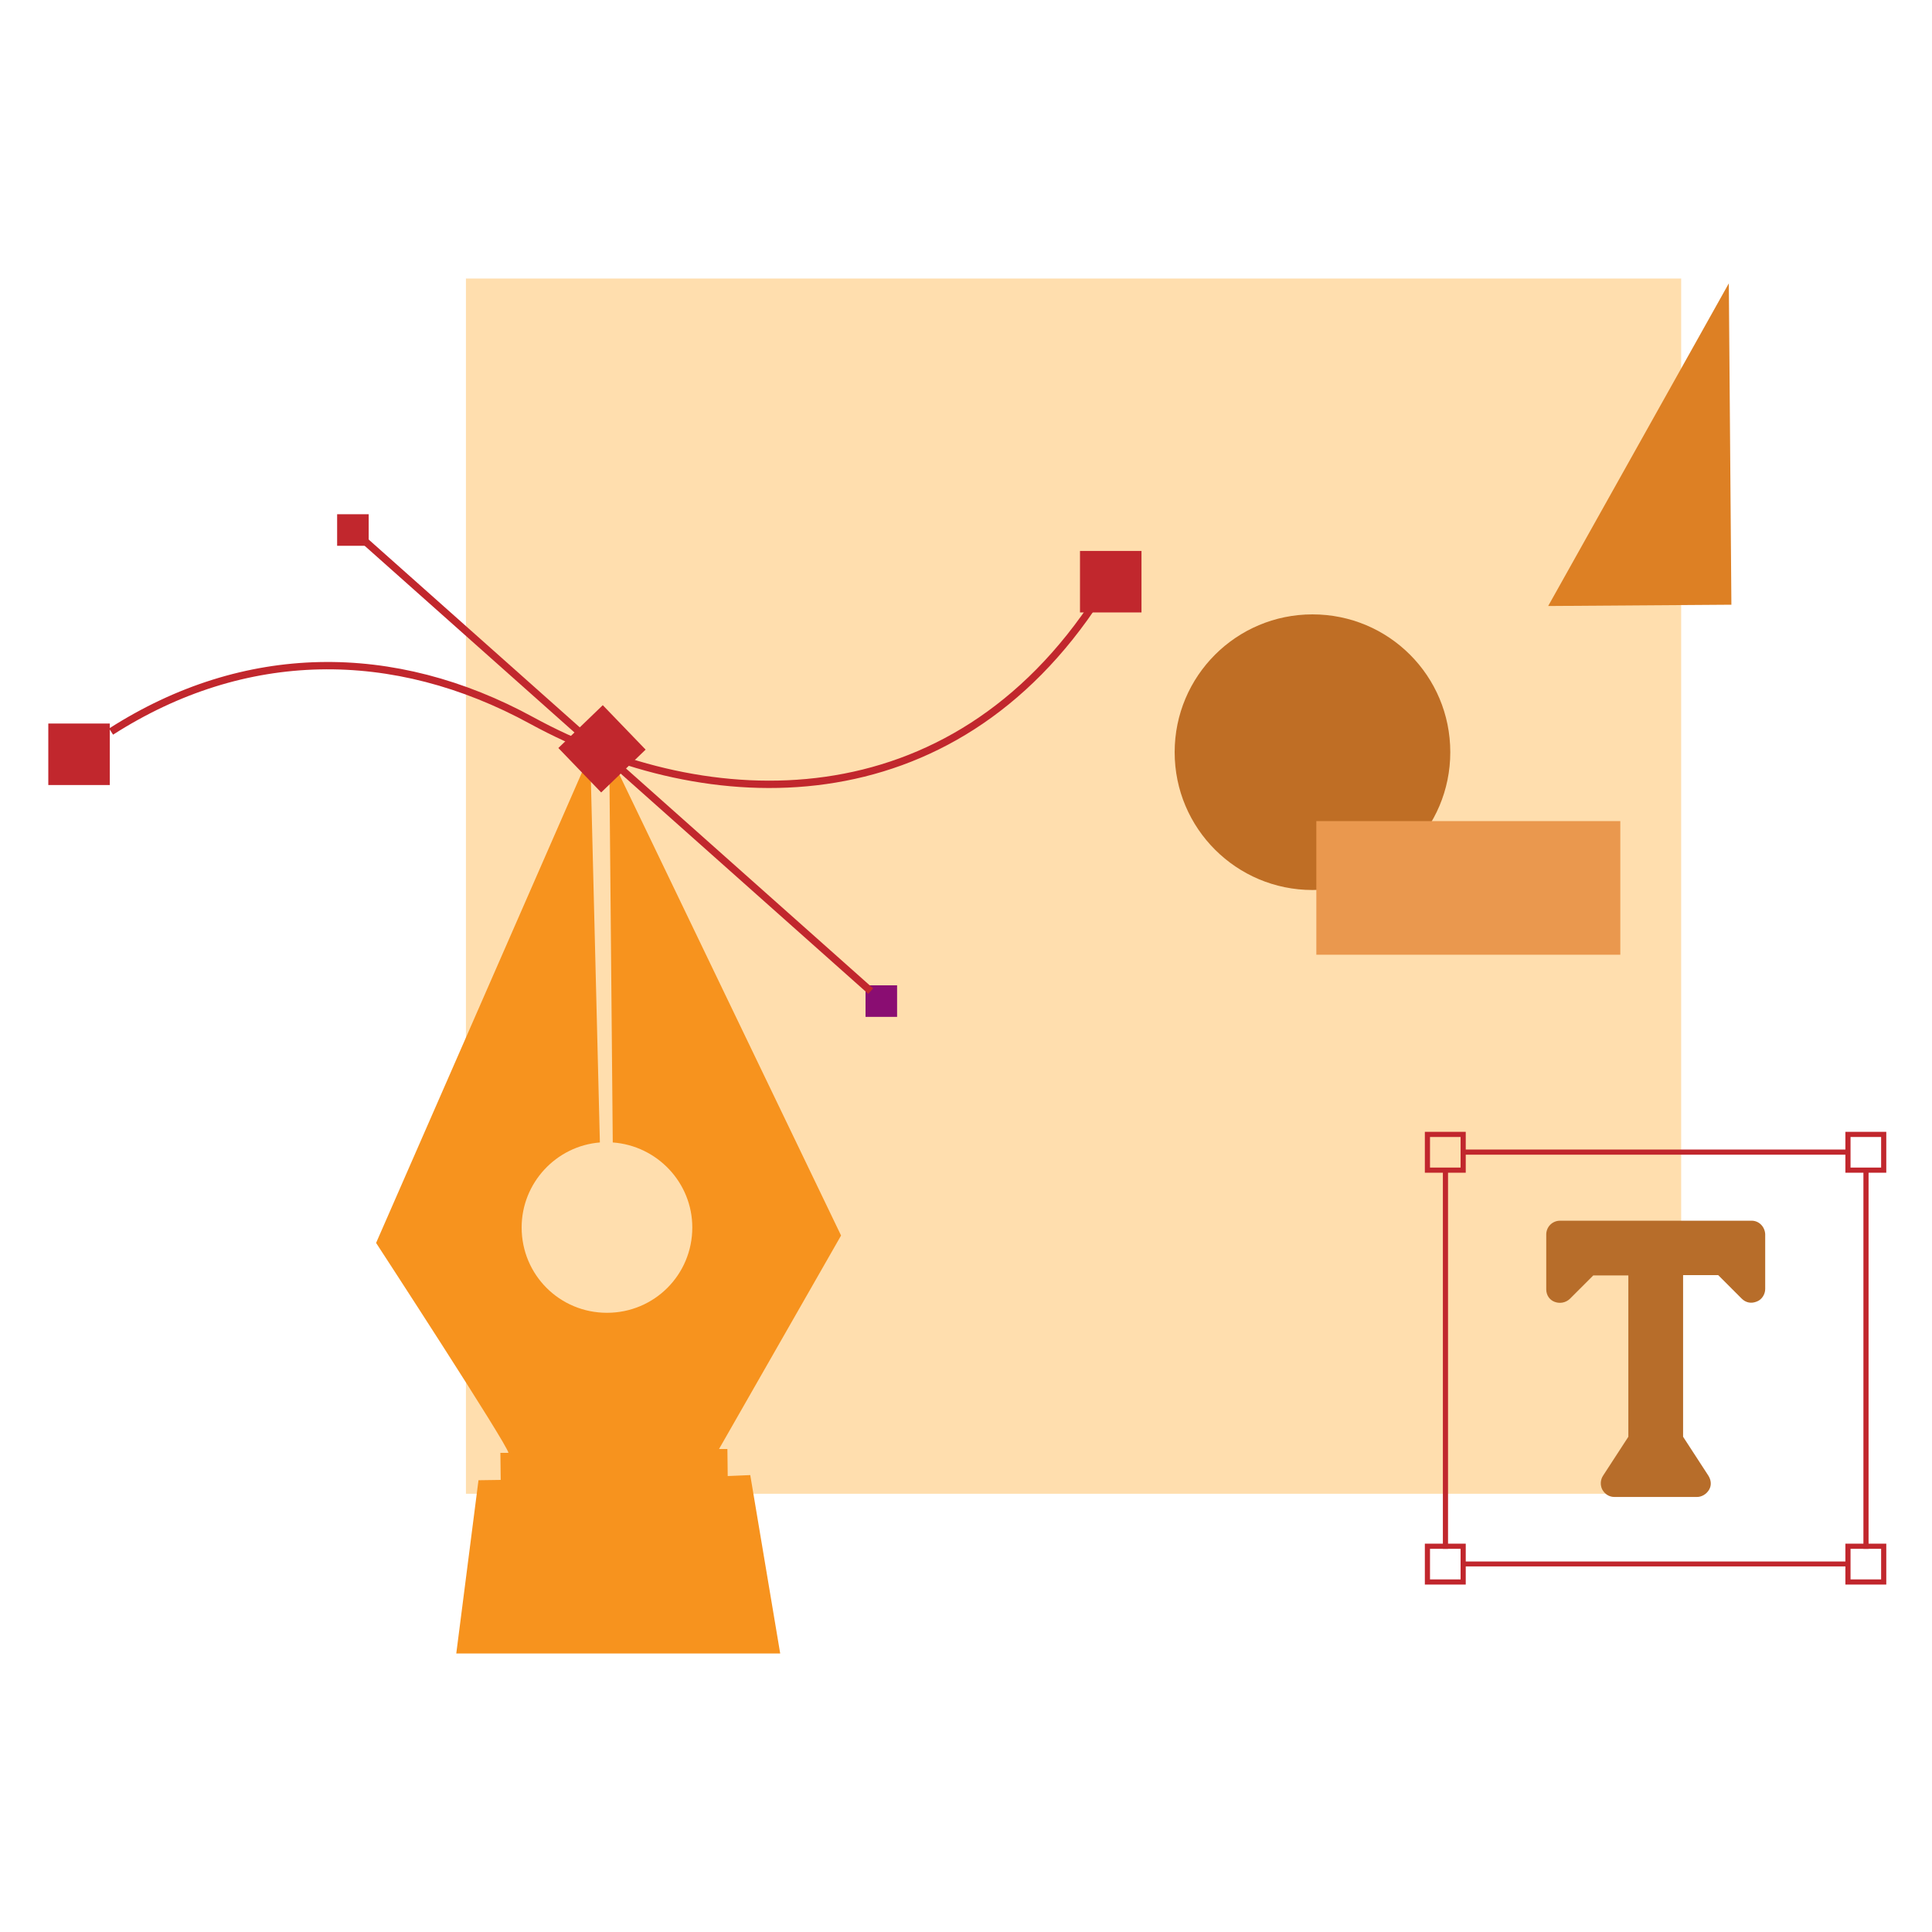 <?xml version="1.0" encoding="utf-8"?>
<!-- Generator: Adobe Illustrator 26.0.3, SVG Export Plug-In . SVG Version: 6.00 Build 0)  -->
<svg version="1.1" id="Layer_1" xmlns="http://www.w3.org/2000/svg" xmlns:xlink="http://www.w3.org/1999/xlink" x="0px" y="0px"
	 viewBox="0 0 600 600" style="enable-background:new 0 0 600 600;" xml:space="preserve">
<style type="text/css">
	.st0{fill:#FFDEAE;}
	.st1{fill:#B76D2A;}
	.st2{fill:none;stroke:#C1272D;stroke-width:1.602;stroke-miterlimit:10;}
	.st3{fill:none;stroke:#C1272D;stroke-width:1.529;stroke-miterlimit:10;}
	.st4{fill:#F7931E;}
	.st5{fill:none;stroke:#C1272D;stroke-width:2.281;stroke-miterlimit:10;}
	.st6{fill:#C1272D;}
	.st7{fill:#8A0D72;}
	.st8{fill:#BF6E25;}
	.st9{fill:#DD8024;}
	.st10{fill:#EA984E;}
</style>
<g>
	<path class="st0" d="M522.1,86.5H144.7v377.4h377.4V86.5z"/>
	<path class="st1" d="M544,379.1h-59.5c-2.4,0-4.3,1.9-4.3,4.3v17c0,1.8,1,3.3,2.6,3.9c1.6,0.6,3.4,0.3,4.7-0.9l7.3-7.3h10.9v50.1
		l-7.8,12c-0.9,1.3-1,3-0.3,4.4c0.8,1.4,2.1,2.3,3.8,2.3H527c1.5,0,3-0.9,3.8-2.3c0.8-1.4,0.6-3-0.3-4.4l-7.8-12V396h10.9l7.3,7.3
		c1.3,1.3,3,1.6,4.7,0.9c1.6-0.6,2.6-2.3,2.6-3.9v-17C548.1,381,546.3,379.1,544,379.1z"/>
	<path class="st2" d="M448.9,481V363.3"/>
	<path class="st3" d="M573.9,485.7h-120"/>
	<path class="st2" d="M579.5,363.3V481"/>
	<path class="st2" d="M454.5,357.8h119.6"/>
	<path class="st2" d="M454.4,352.3h-11.1v11.1h11.1V352.3z"/>
	<path class="st2" d="M585,352.3h-11.1v11.1H585V352.3z"/>
	<path class="st2" d="M454.4,480.2h-11.1v11.1h11.1V480.2z"/>
	<path class="st2" d="M585,480.2h-11.1v11.1H585V480.2z"/>
	<path class="st4" d="M226,458.4l-0.1-8.4h-2.6l37.9-66.3L189.2,234l1.1,120.8c13.8,1,24.7,12.5,24.7,26.4
		c0,14.7-11.8,26.5-26.5,26.5c-14.7,0-26.5-11.8-26.5-26.5c0-13.8,10.7-25.3,24.3-26.4l-3-120.8l-66.5,152c0,0,41,62.9,41.1,65.2
		h-2.5l0.1,8.4l-6.9,0.1l-6.9,53.8h100.6l-9.3-55.4L226,458.4z"/>
	<path class="st5" d="M34.5,227.2c41.4-26.5,87.7-26.9,130.7-3.4c54.6,29.8,130.1,32.5,176-38.4"/>
	<path class="st6" d="M354.5,171.1h-19.1v19.1h19.1V171.1z"/>
	<path class="st6" d="M173.4,232.3l13.3,13.8l13.8-13.3L187.2,219L173.4,232.3z"/>
	<path class="st6" d="M114.5,159.7h-9.8v9.8h9.8V159.7z"/>
	<path class="st7" d="M278.6,306h-9.8v9.8h9.8V306z"/>
	<path class="st6" d="M34.1,224.7H15v19.1h19.1V224.7z"/>
	<path class="st5" d="M113.5,168.2l156.9,139.6"/>
	<path class="st8" d="M407.6,276.4c23.6,0,42.8-19.1,42.8-42.8s-19.1-42.8-42.8-42.8c-23.6,0-42.8,19.1-42.8,42.8
		S384,276.4,407.6,276.4z"/>
	<path class="st9" d="M537.7,187.8l-56.9,0.4L536.9,88L537.7,187.8z"/>
	<path class="st10" d="M503.2,255h-94.4v41.5h94.4V255z"/>
</g>
</svg>
